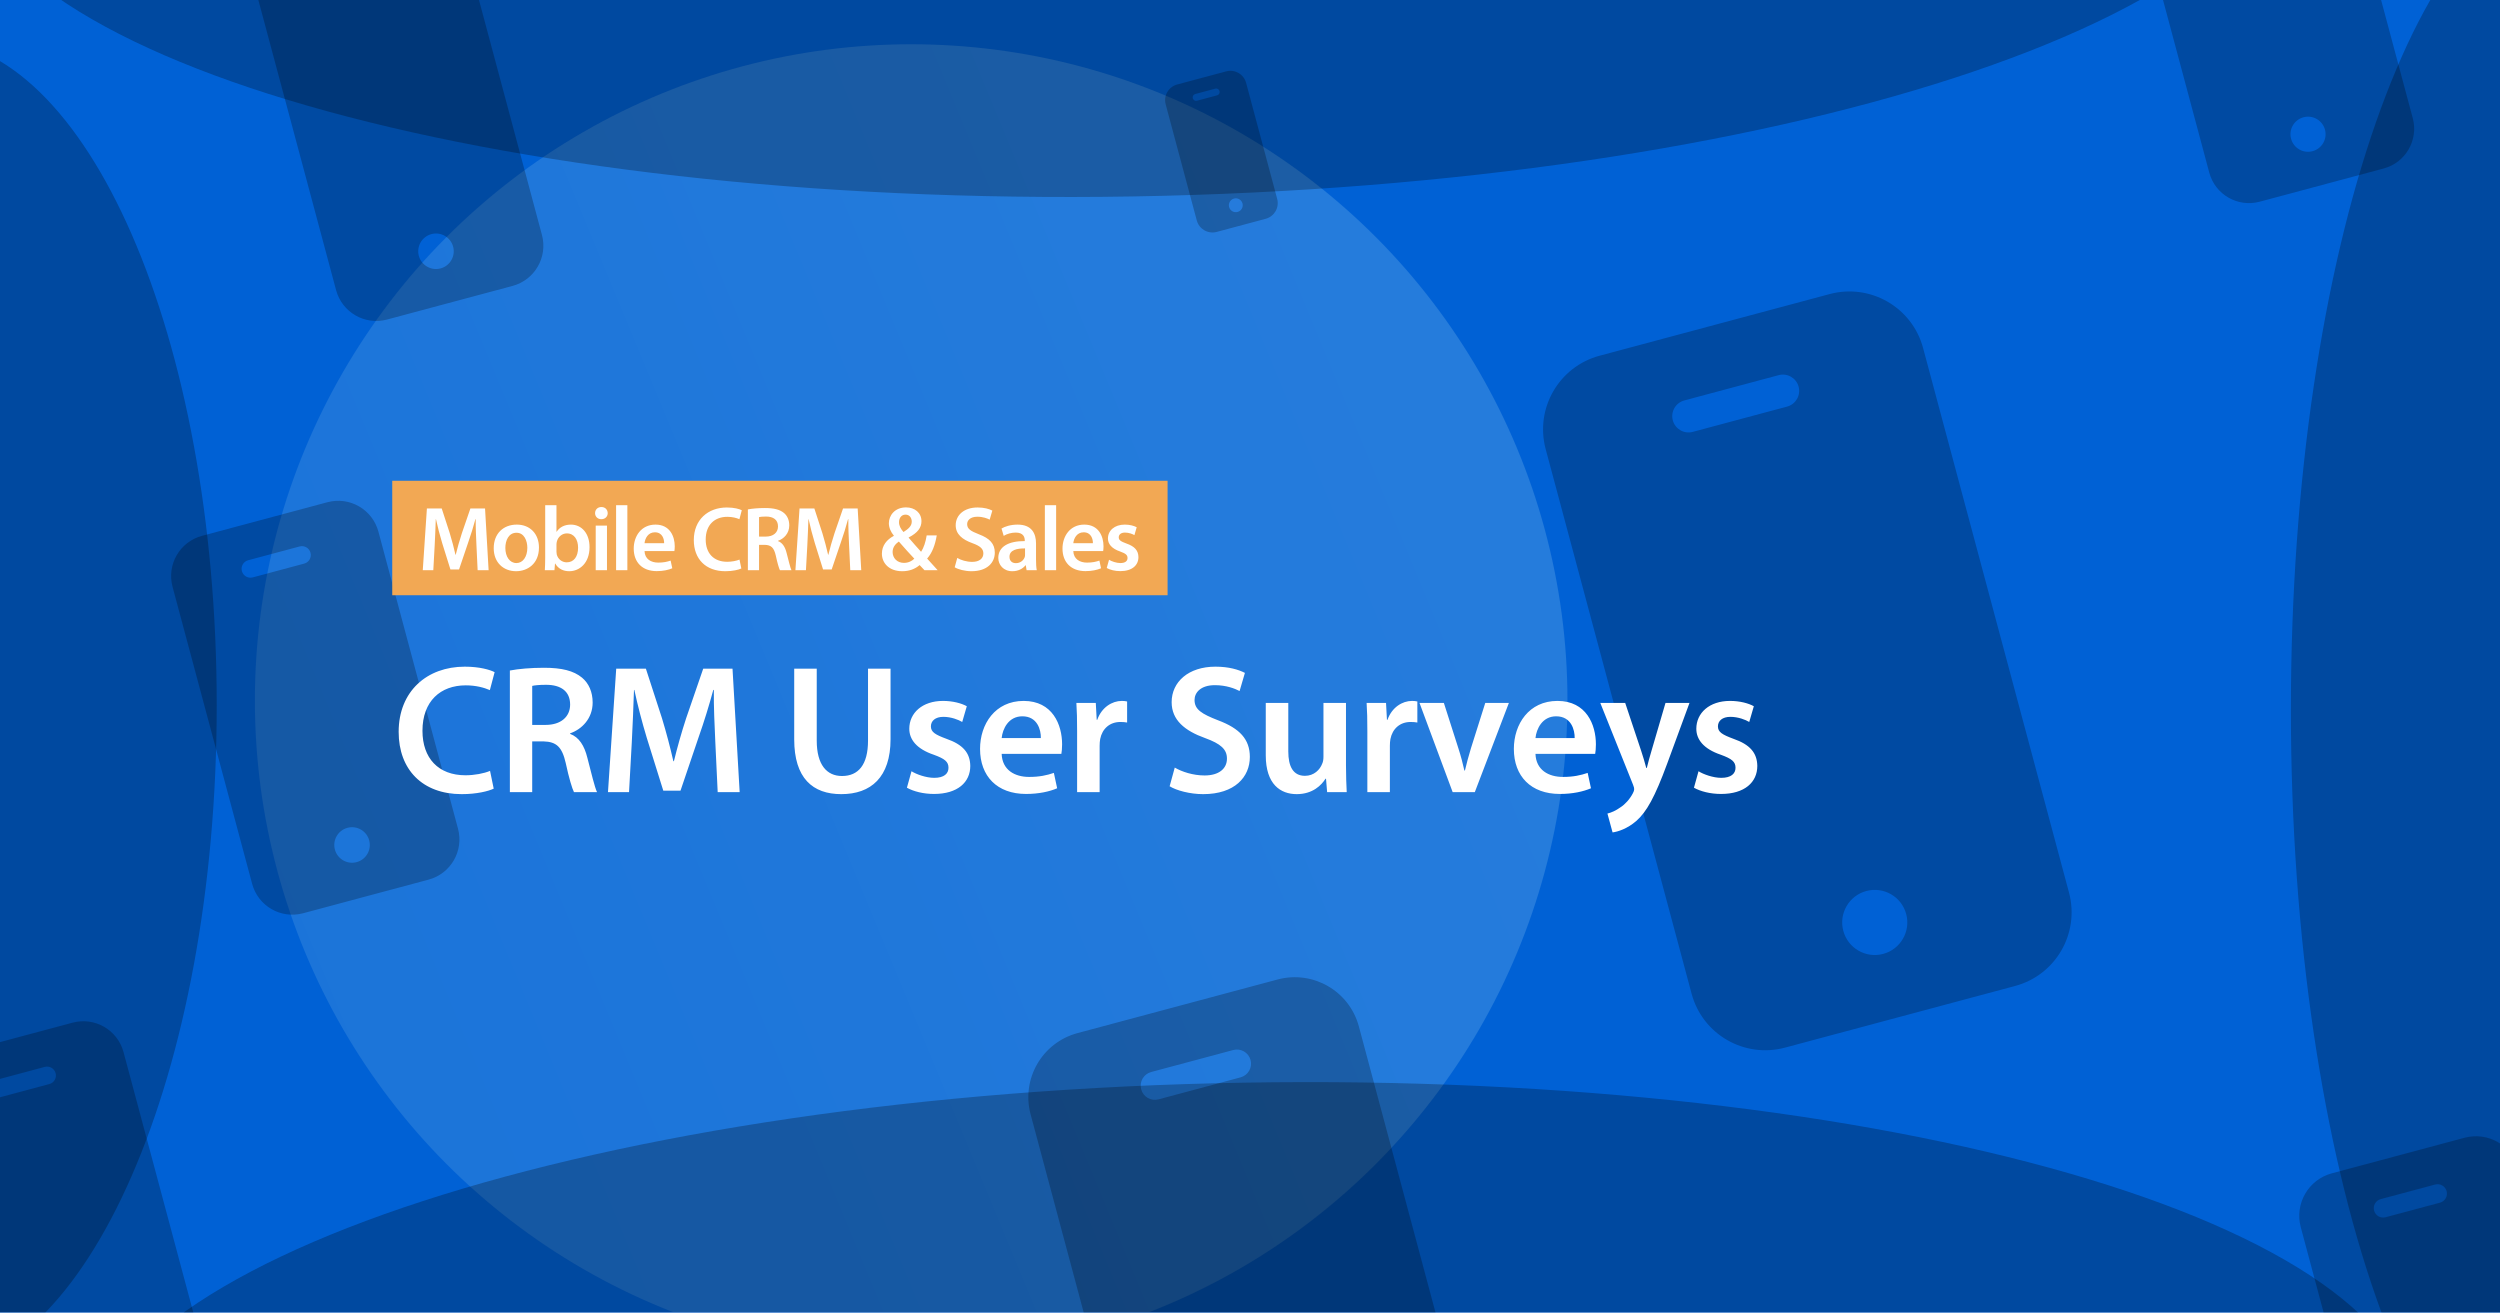 <?xml version="1.0" encoding="UTF-8"?>
<svg xmlns="http://www.w3.org/2000/svg" width="1638" height="860" viewBox="0 0 1638 860" fill="none">
  <g clip-path="url(#a)">
    <path fill="#0061D5" d="M0 0h1638v860H0z"></path>
    <g opacity=".5" filter="url(#b)">
      <circle cx="597" cy="459" r="430" fill="url(#c)" fill-opacity=".5"></circle>
    </g>
    <g opacity=".6" filter="url(#d)" fill="#000" fill-opacity=".4">
      <path d="m1193.85 182.663-150.84 40.417c-26.61 7.163-42.4 34.514-35.3 61.141l95.64 356.902c7.15 26.612 34.51 42.403 61.13 35.297l150.84-40.417c26.61-7.159 42.4-34.51 35.3-61.138l-95.63-356.902c-7.16-26.611-34.51-42.402-61.14-35.3Zm35.01 432.338c-11.38 3.05-23.08-3.703-26.13-15.087-3.05-11.38 3.7-23.077 15.09-26.127 11.38-3.05 23.08 3.704 26.12 15.084 3.05 11.383-3.7 23.081-15.08 26.13Zm-62.95-358.593-61.82 16.565c-5.69 1.524-11.54-1.854-13.07-7.544-1.52-5.69 1.86-11.537 7.55-13.062l61.81-16.564c5.69-1.525 11.54 1.851 13.07 7.541 1.52 5.69-1.85 11.54-7.54 13.064ZM832.122 631.753l-131.187 35.151c-23.144 6.23-36.878 30.017-30.698 53.175l83.172 310.401c6.227 23.15 30.014 36.88 53.172 30.7l131.186-35.15c23.145-6.23 36.879-30.016 30.702-53.174l-83.172-310.402c-6.23-23.145-30.017-36.878-53.175-30.701Zm30.45 376.007c-9.9 2.66-20.074-3.22-22.727-13.119-2.651-9.897 3.222-20.07 13.122-22.723 9.898-2.652 20.071 3.221 22.723 13.118 2.653 9.901-3.221 20.074-13.118 22.724Zm-54.753-311.87-53.765 14.406c-4.949 1.326-10.038-1.612-11.364-6.56-1.326-4.949 1.613-10.034 6.562-11.36l53.765-14.407c4.948-1.326 10.033 1.61 11.359 6.559 1.326 4.948-1.609 10.036-6.557 11.362ZM1491.32-144.033l-81.32 21.79c-14.35 3.862-22.87 18.608-19.03 32.963l51.55 192.42c3.86 14.347 18.61 22.861 32.97 19.03l81.32-21.791c14.35-3.86 22.86-18.605 19.03-32.961l-51.56-192.42c-3.86-14.347-18.61-22.861-32.96-19.031Zm18.87 233.089c-6.13 1.644-12.44-1.997-14.08-8.134-1.65-6.135 1.99-12.442 8.13-14.086 6.14-1.644 12.44 1.997 14.09 8.132 1.64 6.137-2 12.444-8.14 14.088Zm-33.94-193.331-33.33 8.931c-3.06.822-6.22-.999-7.04-4.067-.82-3.068 1-6.22 4.07-7.042l33.33-8.931c3.06-.822 6.22.998 7.04 4.066.82 3.068-1 6.222-4.07 7.043ZM798.413 36.753l-32.14 8.612c-5.67 1.526-9.034 7.354-7.52 13.027l20.376 76.044c1.525 5.671 7.353 9.035 13.026 7.521l32.139-8.612c5.671-1.525 9.035-7.353 7.522-13.026L811.44 44.274c-1.526-5.67-7.354-9.035-13.027-7.521Zm7.46 92.117c-2.426.65-4.918-.789-5.568-3.214-.65-2.425.789-4.917 3.215-5.567 2.424-.65 4.917.789 5.566 3.214.65 2.425-.789 4.918-3.213 5.567Zm-13.414-76.404-13.172 3.529c-1.212.325-2.459-.395-2.784-1.607-.325-1.212.395-2.458 1.608-2.783l13.171-3.529c1.213-.325 2.458.394 2.783 1.607.325 1.212-.394 2.459-1.606 2.784ZM264.576-69.952 182.3-47.907c-14.515 3.907-23.129 18.826-19.252 33.349l52.162 194.674c3.905 14.516 18.824 23.13 33.348 19.253l82.276-22.045c14.516-3.905 23.129-18.824 19.255-33.348L297.926-50.698c-3.907-14.515-18.825-23.129-33.35-19.255Zm19.098 235.821c-6.209 1.664-12.59-2.02-14.253-8.229-1.664-6.207 2.02-12.588 8.229-14.252 6.207-1.663 12.588 2.021 14.251 8.228 1.664 6.209-2.02 12.59-8.227 14.253Zm-34.34-195.597-33.719 9.035c-3.104.832-6.295-1.011-7.127-4.115-.832-3.104 1.011-6.293 4.115-7.125l33.72-9.035c3.103-.832 6.292 1.01 7.124 4.113.831 3.104-1.009 6.295-4.113 7.126ZM209.576 319.048 127.3 341.093c-14.515 3.908-23.129 18.826-19.252 33.35l52.162 194.674c3.905 14.516 18.824 23.13 33.348 19.253l82.276-22.045c14.516-3.905 23.129-18.824 19.255-33.348l-52.163-194.675c-3.907-14.515-18.825-23.128-33.35-19.254Zm19.098 235.821c-6.209 1.664-12.59-2.02-14.253-8.229-1.664-6.207 2.02-12.588 8.229-14.252 6.207-1.663 12.588 2.021 14.251 8.228 1.664 6.209-2.02 12.59-8.227 14.253Zm-34.34-195.597-33.719 9.036c-3.104.831-6.295-1.011-7.127-4.115-.832-3.104 1.012-6.293 4.115-7.125l33.72-9.035c3.103-.831 6.292 1.01 7.124 4.113.831 3.104-1.009 6.295-4.113 7.126ZM1609.8 735.453l-86.99 23.31c-15.35 4.132-24.46 19.906-20.36 35.263l55.16 205.841c4.13 15.353 19.9 24.453 35.26 20.353l86.99-23.305c15.35-4.129 24.46-19.904 20.36-35.261l-55.15-205.842c-4.13-15.348-19.91-24.455-35.27-20.359Zm20.2 249.349c-6.57 1.759-13.31-2.136-15.07-8.702-1.76-6.563 2.13-13.309 8.7-15.068 6.56-1.759 13.31 2.136 15.07 8.699 1.76 6.566-2.14 13.312-8.7 15.071Zm-36.31-206.817-35.66 9.554c-3.28.879-6.65-1.069-7.53-4.351-.88-3.282 1.07-6.654 4.35-7.533l35.65-9.554c3.29-.879 6.66 1.068 7.54 4.349.88 3.282-1.07 6.656-4.35 7.535ZM42.576 660.048l-82.276 22.045c-14.515 3.907-23.129 18.826-19.253 33.35l52.163 194.674c3.905 14.516 18.824 23.13 33.347 19.253l82.276-22.045c14.516-3.905 23.129-18.824 19.255-33.348L75.926 679.302c-3.907-14.515-18.826-23.128-33.35-19.254Zm19.098 235.821c-6.209 1.664-12.59-2.02-14.253-8.229-1.663-6.208 2.02-12.588 8.23-14.252 6.207-1.663 12.588 2.021 14.251 8.228 1.664 6.209-2.02 12.59-8.227 14.253ZM27.334 700.272l-33.72 9.036c-3.104.831-6.295-1.011-7.127-4.115-.832-3.104 1.012-6.293 4.115-7.125l33.72-9.035c3.104-.831 6.292 1.01 7.124 4.113.832 3.104-1.009 6.295-4.113 7.126Z"></path>
    </g>
    <path d="m321.079 505.081 2.4 11.64c-3.48 1.68-11.16 3.6-21 3.6-25.68 0-41.28-16.08-41.28-40.8 0-26.64 18.6-42.72 43.32-42.72 9.72 0 16.56 2.04 19.56 3.6l-3.12 11.76c-3.84-1.68-9.24-3.12-15.84-3.12-16.44 0-28.32 10.32-28.32 29.76 0 17.88 10.32 29.16 28.2 29.16 5.88 0 12.12-1.2 16.08-2.88ZM334.066 519.001v-79.68c5.64-1.08 13.8-1.8 22.32-1.8 11.64 0 19.44 1.92 24.96 6.48 4.44 3.72 6.96 9.36 6.96 16.32 0 10.44-7.08 17.52-14.76 20.16v.36c5.88 2.16 9.36 7.8 11.28 15.6 2.64 10.08 4.8 19.44 6.36 22.56h-15.12c-1.2-2.4-3.24-9-5.4-19.08-2.4-10.56-6.12-13.92-14.52-14.16h-7.44v33.24h-14.64Zm14.64-69.6v25.56h8.76c9.96 0 16.08-5.28 16.08-13.32 0-8.76-6.12-12.96-15.72-12.96-4.68 0-7.68.36-9.12.72ZM470.226 519.001l-1.56-33c-.48-10.44-1.08-23.04-.96-33.96h-.36c-2.64 9.84-6 20.76-9.6 30.96l-11.88 35.04h-11.28l-10.8-34.56c-3.12-10.32-6-21.36-8.16-31.44h-.24c-.36 10.56-.84 23.4-1.44 34.44l-1.8 32.52h-13.8l5.4-80.88h19.44l10.56 32.52c2.88 9.48 5.4 19.08 7.44 28.08h.36c2.16-8.76 4.92-18.72 8.04-28.2l11.16-32.4h19.2l4.68 80.88h-14.4ZM520.368 438.121h14.76v47.16c0 15.84 6.6 23.16 16.56 23.16 10.68 0 17.04-7.32 17.04-23.16v-47.16h14.76v46.2c0 24.96-12.84 36-32.28 36-18.72 0-30.84-10.44-30.84-35.88v-46.32ZM594.21 516.121l3-10.8c3.24 2.04 9.6 4.32 14.88 4.32 6.48 0 9.36-2.76 9.36-6.6 0-3.96-2.4-5.88-9.6-8.52-11.4-3.84-16.08-10.08-16.08-17.04 0-10.32 8.52-18.24 22.08-18.24 6.48 0 12.12 1.56 15.6 3.48l-3 10.32c-2.4-1.44-7.2-3.36-12.36-3.36-5.28 0-8.16 2.64-8.16 6.24 0 3.72 2.76 5.4 10.2 8.16 10.68 3.72 15.48 9.12 15.6 17.76 0 10.68-8.28 18.36-23.76 18.36-7.08 0-13.44-1.68-17.76-4.08ZM695.409 493.921h-39.12c.36 10.56 8.52 15.12 18 15.12 6.84 0 11.64-1.08 16.2-2.64l2.16 10.08c-5.04 2.16-12 3.72-20.4 3.72-18.96 0-30.12-11.64-30.12-29.52 0-16.2 9.84-31.44 28.56-31.44 18.96 0 25.2 15.6 25.2 28.44 0 2.76-.24 4.92-.48 6.24Zm-39.12-10.32h25.68c.12-5.4-2.28-14.28-12.12-14.28-9.12 0-12.96 8.28-13.56 14.28ZM705.724 519.001v-39.6c0-7.92-.12-13.68-.48-18.84h12.72l.6 11.04h.36c2.88-8.16 9.72-12.36 16.08-12.36 1.44 0 2.28.12 3.48.36v13.8c-1.32-.24-2.64-.36-4.44-.36-6.96 0-11.88 4.44-13.2 11.16-.24 1.32-.36 2.88-.36 4.44v30.36h-14.76ZM766.341 515.161l3.36-12.24c4.68 2.76 12 5.16 19.56 5.16 9.36 0 14.64-4.44 14.64-11.04 0-6.12-4.08-9.72-14.28-13.44-13.44-4.8-21.96-11.88-21.96-23.52 0-13.32 11.04-23.28 28.68-23.28 8.76 0 15.12 1.92 19.32 4.08l-3.48 11.88c-3-1.56-8.64-3.84-16.2-3.84-9.36 0-13.32 4.92-13.32 9.72 0 6.24 4.68 9.12 15.48 13.32 14.04 5.28 20.76 12.36 20.76 24 0 13.08-9.84 24.36-30.6 24.36-8.64 0-17.52-2.4-21.96-5.16ZM881.888 460.561v40.92c0 6.96.24 12.72.48 17.52h-12.84l-.72-8.76h-.36c-2.52 4.08-8.28 10.08-18.84 10.08s-20.28-6.36-20.28-25.44v-34.32h14.76v31.8c0 9.72 3.12 15.96 10.92 15.96 6 0 9.84-4.08 11.28-7.92.6-1.2.84-2.88.84-4.56v-35.28h14.76ZM895.888 519.001v-39.6c0-7.92-.12-13.68-.48-18.84h12.72l.6 11.04h.36c2.88-8.16 9.72-12.36 16.08-12.36 1.44 0 2.28.12 3.48.36v13.8c-1.32-.24-2.64-.36-4.44-.36-6.96 0-11.88 4.44-13.2 11.16-.24 1.32-.36 2.88-.36 4.44v30.36h-14.76ZM930.061 460.561h15.96l9.48 29.64c1.68 5.16 2.88 9.84 3.96 14.64h.36c1.08-4.8 2.4-9.36 3.96-14.64l9.36-29.64h15.48l-22.32 58.44h-14.52l-21.72-58.44ZM1045.16 493.921h-39.12c.36 10.56 8.52 15.12 18 15.12 6.84 0 11.64-1.08 16.2-2.64l2.16 10.08c-5.04 2.16-12 3.72-20.4 3.72-18.96 0-30.121-11.64-30.121-29.52 0-16.2 9.841-31.44 28.561-31.44 18.96 0 25.2 15.6 25.2 28.44 0 2.76-.24 4.92-.48 6.24Zm-39.12-10.32h25.68c.12-5.4-2.28-14.28-12.12-14.28-9.12 0-12.96 8.28-13.56 14.28ZM1048.51 460.561h16.32l10.44 31.32c1.2 3.6 2.52 8.04 3.36 11.28h.36c.84-3.24 1.92-7.68 3.12-11.4l9.12-31.2h15.72l-14.64 39.84c-8.04 21.84-13.44 31.56-20.28 37.56-5.88 5.04-11.88 6.96-15.48 7.44l-3.36-12.36c2.52-.6 5.52-1.92 8.52-4.08 2.88-1.8 6.12-5.28 8.16-9.24.6-1.08.84-1.92.84-2.64 0-.6-.12-1.44-.72-2.88l-21.48-53.64ZM1109.87 516.121l3-10.8c3.24 2.04 9.6 4.32 14.88 4.32 6.48 0 9.36-2.76 9.36-6.6 0-3.96-2.4-5.88-9.6-8.52-11.4-3.84-16.08-10.08-16.08-17.04 0-10.32 8.52-18.24 22.08-18.24 6.48 0 12.12 1.56 15.6 3.48l-3 10.32c-2.4-1.44-7.2-3.36-12.36-3.36-5.28 0-8.16 2.64-8.16 6.24 0 3.72 2.76 5.4 10.2 8.16 10.68 3.72 15.48 9.12 15.6 17.76 0 10.68-8.28 18.36-23.76 18.36-7.08 0-13.44-1.68-17.76-4.08Z" fill="#fff"></path>
    <path d="M257 315h508v75H257v-75Z" fill="#F2A854"></path>
    <path d="M312.94 373.6h7.2l-2.34-40.44h-9.6l-5.58 16.2c-1.56 4.74-2.94 9.72-4.02 14.1h-.18c-1.02-4.5-2.28-9.3-3.72-14.04l-5.28-16.26h-9.72L277 373.6h6.9l.9-16.26c.3-5.52.54-11.94.72-17.22h.12c1.08 5.04 2.52 10.56 4.08 15.72l5.4 17.28h5.64l5.94-17.52c1.8-5.1 3.48-10.56 4.8-15.48h.18c-.06 5.46.24 11.76.48 16.98l.78 16.5ZM338.609 343.72c-8.82 0-15.12 5.88-15.12 15.48 0 9.42 6.42 15.06 14.64 15.06 7.44 0 15-4.8 15-15.54 0-8.88-5.82-15-14.52-15Zm-.18 5.34c5.04 0 7.08 5.28 7.08 9.84 0 5.94-2.94 10.02-7.14 10.02-4.44 0-7.26-4.26-7.26-9.9 0-4.86 2.1-9.96 7.32-9.96ZM357.216 365.38c0 3-.12 6.24-.24 8.22h6.3l.36-4.38h.12c2.1 3.6 5.46 5.04 9.24 5.04 6.6 0 13.26-5.22 13.26-15.72.06-8.88-5.04-14.82-12.18-14.82-4.38 0-7.56 1.86-9.36 4.68h-.12V331h-7.38v34.38Zm7.38-8.58c0-.72.12-1.38.24-1.92.78-3.24 3.54-5.4 6.54-5.4 4.92 0 7.38 4.2 7.38 9.36 0 5.94-2.82 9.6-7.44 9.6-3.18 0-5.76-2.16-6.54-5.16-.12-.54-.18-1.14-.18-1.74v-4.74ZM397.694 373.6v-29.22h-7.38v29.22h7.38Zm-3.66-41.4c-2.46 0-4.14 1.74-4.14 4.02 0 2.16 1.62 3.96 4.08 3.96 2.58 0 4.2-1.8 4.2-3.96-.06-2.28-1.62-4.02-4.14-4.02ZM403.665 373.6h7.38V331h-7.38v42.6ZM441.855 361.06c.12-.66.24-1.74.24-3.12 0-6.42-3.12-14.22-12.6-14.22-9.36 0-14.28 7.62-14.28 15.72 0 8.94 5.58 14.76 15.06 14.76 4.2 0 7.68-.78 10.2-1.86l-1.08-5.04c-2.28.78-4.68 1.32-8.1 1.32-4.74 0-8.82-2.28-9-7.56h19.56Zm-19.56-5.16c.3-3 2.22-7.14 6.78-7.14 4.92 0 6.12 4.44 6.06 7.14h-12.84ZM484.515 366.64c-1.98.84-5.1 1.44-8.04 1.44-8.94 0-14.1-5.64-14.1-14.58 0-9.72 5.94-14.88 14.16-14.88 3.3 0 6 .72 7.92 1.56l1.56-5.88c-1.5-.78-4.92-1.8-9.78-1.8-12.36 0-21.66 8.04-21.66 21.36 0 12.36 7.8 20.4 20.64 20.4 4.92 0 8.76-.96 10.5-1.8l-1.2-5.82ZM490.008 373.6h7.32v-16.62h3.72c4.2.12 6.06 1.8 7.26 7.08 1.08 5.04 2.1 8.34 2.7 9.54h7.56c-.78-1.56-1.86-6.24-3.18-11.28-.96-3.9-2.7-6.72-5.64-7.8v-.18c3.84-1.32 7.38-4.86 7.38-10.08 0-3.48-1.26-6.3-3.48-8.16-2.76-2.28-6.66-3.24-12.48-3.24-4.26 0-8.34.36-11.16.9v39.84Zm7.32-34.8c.72-.18 2.22-.36 4.56-.36 4.8 0 7.86 2.1 7.86 6.48 0 4.02-3.06 6.66-8.04 6.66h-4.38V338.8ZM557.088 373.6h7.2l-2.34-40.44h-9.6l-5.58 16.2c-1.56 4.74-2.94 9.72-4.02 14.1h-.18c-1.02-4.5-2.28-9.3-3.72-14.04l-5.28-16.26h-9.72l-2.7 40.44h6.9l.9-16.26c.3-5.52.54-11.94.72-17.22h.12c1.08 5.04 2.52 10.56 4.08 15.72l5.4 17.28h5.64l5.94-17.52c1.8-5.1 3.48-10.56 4.8-15.48h.18c-.06 5.46.24 11.76.48 16.98l.78 16.5ZM614.359 373.6c-2.46-2.64-4.62-5.1-6.9-7.62 3.36-3.78 5.22-8.94 6.3-15.18h-6.6c-.66 4.26-1.92 8.1-3.66 10.74-2.22-2.4-5.34-6-8.16-9.24l.06-.18c5.88-3 8.34-6.42 8.34-10.62 0-5.52-4.38-9.06-10.08-9.06-7.44 0-11.28 5.34-11.28 10.38 0 2.88 1.32 5.82 3.24 8.1v.18c-4.62 2.46-7.8 6.3-7.8 11.7 0 5.88 4.44 11.46 13.32 11.46 4.62 0 8.4-1.44 11.4-4.02 1.26 1.32 2.16 2.34 3.18 3.36h8.64Zm-22.08-4.8c-4.5 0-7.44-3.18-7.44-7.14 0-3.42 2.22-5.52 4.08-6.84 3.84 4.38 7.68 8.7 10.14 11.22-1.56 1.56-3.9 2.76-6.78 2.76Zm1.02-31.62c2.82 0 4.08 2.4 4.08 4.56 0 2.82-1.98 4.68-5.4 6.84-1.8-2.04-2.94-4.02-2.94-6.48 0-2.58 1.5-4.92 4.26-4.92ZM625.513 371.68c2.22 1.38 6.66 2.58 10.98 2.58 10.38 0 15.3-5.64 15.3-12.18 0-5.82-3.36-9.36-10.38-12-5.4-2.1-7.74-3.54-7.74-6.66 0-2.4 1.98-4.86 6.66-4.86 3.78 0 6.6 1.14 8.1 1.92l1.74-5.94c-2.1-1.08-5.28-2.04-9.66-2.04-8.82 0-14.34 4.98-14.34 11.64 0 5.82 4.26 9.36 10.98 11.76 5.1 1.86 7.14 3.66 7.14 6.72 0 3.3-2.64 5.52-7.32 5.52-3.78 0-7.44-1.2-9.78-2.58l-1.68 6.12ZM678.806 356.08c0-6.42-2.7-12.36-12.06-12.36-4.62 0-8.4 1.26-10.56 2.58l1.44 4.8c1.98-1.26 4.98-2.16 7.86-2.16 5.16 0 5.94 3.18 5.94 5.1v.48c-10.8-.06-17.34 3.72-17.34 11.04 0 4.44 3.3 8.7 9.18 8.7 3.84 0 6.9-1.62 8.64-3.9h.18l.54 3.24h6.66c-.36-1.8-.48-4.38-.48-7.02v-10.5Zm-7.2 7.26c0 .54 0 1.08-.18 1.62-.72 2.1-2.82 4.02-5.82 4.02-2.34 0-4.2-1.32-4.2-4.2 0-4.44 4.98-5.52 10.2-5.46v4.02ZM684.595 373.6h7.38V331h-7.38v42.6ZM722.785 361.06c.12-.66.24-1.74.24-3.12 0-6.42-3.12-14.22-12.6-14.22-9.36 0-14.28 7.62-14.28 15.72 0 8.94 5.58 14.76 15.06 14.76 4.2 0 7.68-.78 10.2-1.86l-1.08-5.04c-2.28.78-4.68 1.32-8.1 1.32-4.74 0-8.82-2.28-9-7.56h19.56Zm-19.56-5.16c.3-3 2.22-7.14 6.78-7.14 4.92 0 6.12 4.44 6.06 7.14h-12.84ZM725.143 372.16c2.16 1.2 5.34 2.04 8.88 2.04 7.74 0 11.88-3.84 11.88-9.18-.06-4.32-2.46-7.02-7.8-8.88-3.72-1.38-5.1-2.22-5.1-4.08 0-1.8 1.44-3.12 4.08-3.12 2.58 0 4.98.96 6.18 1.68l1.5-5.16c-1.74-.96-4.56-1.74-7.8-1.74-6.78 0-11.04 3.96-11.04 9.12 0 3.48 2.34 6.6 8.04 8.52 3.6 1.32 4.8 2.28 4.8 4.26 0 1.92-1.44 3.3-4.68 3.3-2.64 0-5.82-1.14-7.44-2.16l-1.5 5.4Z" fill="#fff"></path>
    <g opacity=".5" filter="url(#e)">
      <path d="M142 462c0 240.796-85.066 436-190 436-104.934 0-190-195.204-190-436S-152.934 26-48 26c104.934 0 190 195.204 190 436Z" fill="#000" fill-opacity=".5"></path>
    </g>
    <g opacity=".5" filter="url(#f)">
      <path d="M1881 465c0 300.443-85.07 544-190 544s-190-243.557-190-544 85.07-544 190-544 190 243.557 190 544Z" fill="#000" fill-opacity=".5"></path>
    </g>
    <g opacity=".5" filter="url(#g)">
      <path d="M823.081 1177.71c-421.461 7.11-764.89-91.98-767.071-221.308C53.83 827.07 393.724 716.465 815.185 709.359c421.465-7.105 764.895 91.979 767.075 221.312 2.18 129.329-337.72 239.939-759.179 247.039Z" fill="#000" fill-opacity=".5"></path>
    </g>
    <g opacity=".5" filter="url(#h)">
      <path d="M742.081 128.714C320.62 135.819-22.809 36.735-24.99-92.598-27.17-221.93 312.724-332.535 734.185-339.641c421.465-7.105 764.895 91.979 767.075 221.312 2.18 129.333-337.72 239.937-759.179 247.043Z" fill="#000" fill-opacity=".5"></path>
    </g>
  </g>
  <defs>
    <filter id="b" x="-33" y="-171" width="1260" height="1260" color-interpolation-filters="sRGB">
      <feFlood flood-opacity="0" result="BackgroundImageFix"></feFlood>
      <feBlend in="SourceGraphic" in2="BackgroundImageFix" result="shape"></feBlend>
      <feGaussianBlur stdDeviation="100" result="effect1_foregroundBlur_1303_2502"></feGaussianBlur>
    </filter>
    <filter id="d" x="-59.881" y="-144.95" width="1766.08" height="1217.61" color-interpolation-filters="sRGB">
      <feFlood flood-opacity="0" result="BackgroundImageFix"></feFlood>
      <feBlend in="SourceGraphic" in2="BackgroundImageFix" result="shape"></feBlend>
      <feColorMatrix in="SourceAlpha" values="0 0 0 0 0 0 0 0 0 0 0 0 0 0 0 0 0 0 127 0" result="hardAlpha"></feColorMatrix>
      <feOffset dx="5" dy="10"></feOffset>
      <feGaussianBlur stdDeviation="5.5"></feGaussianBlur>
      <feComposite in2="hardAlpha" operator="arithmetic" k2="-1" k3="1"></feComposite>
      <feColorMatrix values="0 0 0 0 0 0 0 0 0 0 0 0 0 0 0 0 0 0 0.9 0"></feColorMatrix>
      <feBlend in2="shape" result="effect1_innerShadow_1303_2502"></feBlend>
    </filter>
    <filter id="e" x="-438" y="-174" width="780" height="1272" color-interpolation-filters="sRGB">
      <feFlood flood-opacity="0" result="BackgroundImageFix"></feFlood>
      <feBlend in="SourceGraphic" in2="BackgroundImageFix" result="shape"></feBlend>
      <feGaussianBlur stdDeviation="100" result="effect1_foregroundBlur_1303_2502"></feGaussianBlur>
    </filter>
    <filter id="f" x="1301" y="-279" width="780" height="1488" color-interpolation-filters="sRGB">
      <feFlood flood-opacity="0" result="BackgroundImageFix"></feFlood>
      <feBlend in="SourceGraphic" in2="BackgroundImageFix" result="shape"></feBlend>
      <feGaussianBlur stdDeviation="100" result="effect1_foregroundBlur_1303_2502"></feGaussianBlur>
    </filter>
    <filter id="g" x="-144" y="509" width="1926.27" height="869.074" color-interpolation-filters="sRGB">
      <feFlood flood-opacity="0" result="BackgroundImageFix"></feFlood>
      <feBlend in="SourceGraphic" in2="BackgroundImageFix" result="shape"></feBlend>
      <feGaussianBlur stdDeviation="100" result="effect1_foregroundBlur_1303_2502"></feGaussianBlur>
    </filter>
    <filter id="h" x="-225" y="-540" width="1926.27" height="869.073" color-interpolation-filters="sRGB">
      <feFlood flood-opacity="0" result="BackgroundImageFix"></feFlood>
      <feBlend in="SourceGraphic" in2="BackgroundImageFix" result="shape"></feBlend>
      <feGaussianBlur stdDeviation="100" result="effect1_foregroundBlur_1303_2502"></feGaussianBlur>
    </filter>
    <linearGradient id="c" x1="167" y1="889" x2="1125.8" y2="492.203" gradientUnits="userSpaceOnUse">
      <stop stop-color="#6CACE4"></stop>
      <stop offset=".067" stop-color="#6CACE4"></stop>
      <stop offset=".133" stop-color="#6DADE4"></stop>
      <stop offset=".2" stop-color="#6FAEE5"></stop>
      <stop offset=".267" stop-color="#72B0E5"></stop>
      <stop offset=".333" stop-color="#75B3E6"></stop>
      <stop offset=".4" stop-color="#79B6E7"></stop>
      <stop offset=".467" stop-color="#7DB9E8"></stop>
      <stop offset=".533" stop-color="#82BDEA"></stop>
      <stop offset=".6" stop-color="#86C0EB"></stop>
      <stop offset=".667" stop-color="#8AC3EC"></stop>
      <stop offset=".733" stop-color="#8DC6ED"></stop>
      <stop offset=".8" stop-color="#90C8ED"></stop>
      <stop offset=".867" stop-color="#92C9EE"></stop>
      <stop offset=".933" stop-color="#93CAEE"></stop>
      <stop offset="1" stop-color="#93CAEE"></stop>
    </linearGradient>
    <clipPath id="a">
      <path fill="#fff" d="M0 0h1638v860H0z"></path>
    </clipPath>
  </defs>
</svg>
